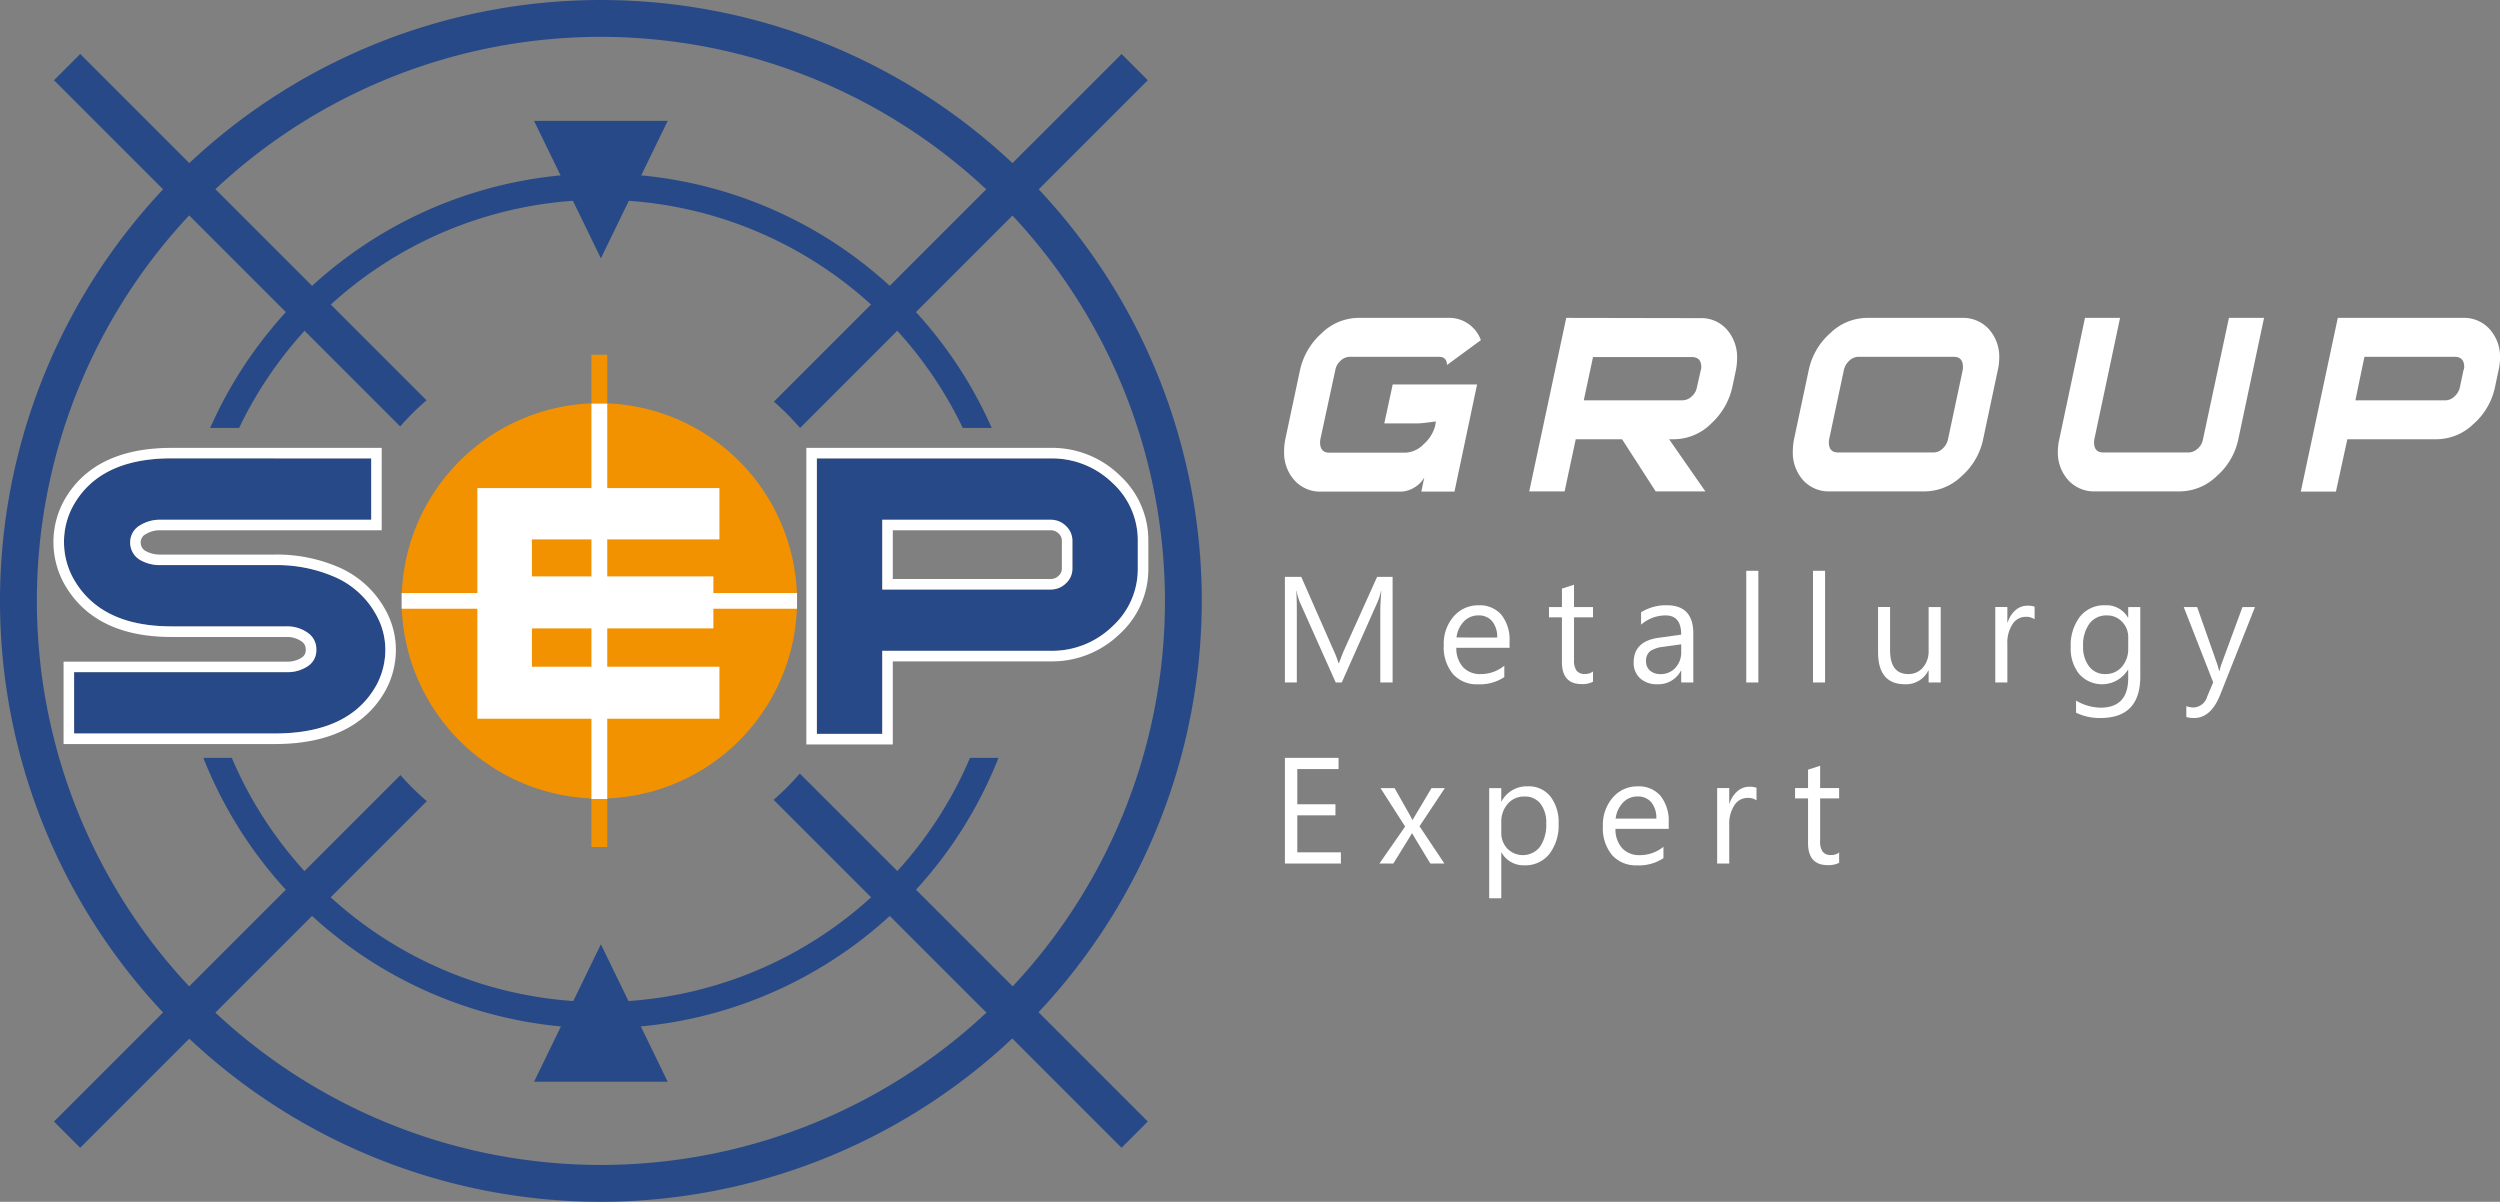 <svg xmlns="http://www.w3.org/2000/svg" width="299.254" height="143.857" viewBox="0 0 299.254 143.857">
  <rect x="0" y="0" width="299.254" height="143.857" fill="#808080" stroke="none"/>
  <g id="Groupe_226" data-name="Groupe 226" transform="translate(0 0)">
    <path id="Tracé_272" data-name="Tracé 272" d="M691.484,872.629a30.155,30.155,0,0,0-3.151,3.125l-41.447-41.44,3.139-3.139Z" transform="translate(-640.426 -824.71)" fill="#284987"/>
    <path id="Tracé_273" data-name="Tracé 273" d="M817.465,998.6l-3.138,3.138-41.648-41.648a31.5,31.5,0,0,0,3.132-3.144Z" transform="translate(-680.073 -864.352)" fill="#284987"/>
    <path id="Tracé_274" data-name="Tracé 274" d="M817.48,834.315l-41.622,41.623a32.258,32.258,0,0,0-3.132-3.151l41.616-41.61Z" transform="translate(-680.088 -824.71)" fill="#284987"/>
    <path id="Tracé_275" data-name="Tracé 275" d="M691.516,960.335l-41.49,41.49-3.139-3.138,41.472-41.472a30.066,30.066,0,0,0,3.157,3.119" transform="translate(-640.426 -864.436)" fill="#284987"/>
    <path id="Tracé_276" data-name="Tracé 276" d="M709.38,965.591a71.928,71.928,0,1,1,71.928-71.929,72.011,72.011,0,0,1-71.928,71.929m0-139.446A67.517,67.517,0,1,0,776.9,893.662a67.593,67.593,0,0,0-67.517-67.517" transform="translate(-637.452 -821.734)" fill="#284987"/>
    <path id="Tracé_277" data-name="Tracé 277" d="M764.764,922.01a48.011,48.011,0,0,1-88.362,0h-3.409a51.168,51.168,0,0,0,95.181,0Zm-44.181-66.8A48.067,48.067,0,0,1,763.9,882.518h3.466a51.147,51.147,0,0,0-93.556,0h3.466a48.067,48.067,0,0,1,43.312-27.312" transform="translate(-648.654 -831.291)" fill="#284987"/>
    <path id="Tracé_278" data-name="Tracé 278" d="M687.1,924.76a8.9,8.9,0,0,1-1.015,4.151q-3.19,5.885-12.226,5.885H649.846v-7.343h25.466a4.366,4.366,0,0,0,2.489-.7,2.258,2.258,0,0,0,1.04-1.994,2.358,2.358,0,0,0-1.064-2.041,4.2,4.2,0,0,0-2.465-.743h-13.82q-8.6,0-11.791-5.838a9.084,9.084,0,0,1,0-8.53q3.14-5.747,11.791-5.747h23.92v7.343H660.235a4.481,4.481,0,0,0-2.465.649,2.329,2.329,0,0,0-1.208,2.089,2.4,2.4,0,0,0,1.208,2.087,4.746,4.746,0,0,0,2.465.6h13.627A17.283,17.283,0,0,1,680.918,916a10.355,10.355,0,0,1,5.122,4.653,8.505,8.505,0,0,1,1.063,4.1" transform="translate(-640.977 -846.989)" fill="#284987"/>
    <path id="Tracé_279" data-name="Tracé 279" d="M684.833,901.282v7.344H659.656a4.479,4.479,0,0,0-2.465.649,2.328,2.328,0,0,0-1.209,2.089,2.4,2.4,0,0,0,1.209,2.087,4.744,4.744,0,0,0,2.465.6h13.627a17.289,17.289,0,0,1,7.055,1.368,10.35,10.35,0,0,1,5.123,4.653,8.508,8.508,0,0,1,1.063,4.1,8.906,8.906,0,0,1-1.015,4.151q-3.189,5.885-12.226,5.885H649.266v-7.344h25.467a4.367,4.367,0,0,0,2.489-.7,2.257,2.257,0,0,0,1.039-1.994,2.357,2.357,0,0,0-1.063-2.041,4.2,4.2,0,0,0-2.465-.743H660.912q-8.6,0-11.791-5.838a9.019,9.019,0,0,1-1.063-4.288,8.928,8.928,0,0,1,1.063-4.242q3.14-5.747,11.791-5.748Zm1.26-1.26H660.912c-6.236,0-10.575,2.154-12.9,6.4a10.34,10.34,0,0,0-.008,9.725c2.361,4.323,6.7,6.509,12.9,6.509h13.821a2.944,2.944,0,0,1,1.743.516,1.1,1.1,0,0,1,.524,1.007,1.011,1.011,0,0,1-.481.947,3.113,3.113,0,0,1-1.787.483H648.006v9.864h25.277c6.494,0,10.98-2.2,13.334-6.544a10.217,10.217,0,0,0,1.167-4.751,9.784,9.784,0,0,0-1.216-4.705,11.613,11.613,0,0,0-5.711-5.2,18.606,18.606,0,0,0-7.575-1.481H659.656a3.553,3.553,0,0,1-1.8-.413,1.129,1.129,0,0,1-.615-1.017,1.083,1.083,0,0,1,.608-1.015,3.236,3.236,0,0,1,1.8-.463h26.437v-9.864Z" transform="translate(-640.397 -846.409)" fill="#fff"/>
    <path id="Tracé_280" data-name="Tracé 280" d="M818.652,915.026a9.256,9.256,0,0,1-3.069,6.97,10.346,10.346,0,0,1-7.369,2.9H788.063v9.943h-7.829V901.863h27.98a10.346,10.346,0,0,1,7.369,2.9,9.305,9.305,0,0,1,3.069,7.015Zm-7.829.024v-3.293a2.412,2.412,0,0,0-.774-1.809,2.563,2.563,0,0,0-1.835-.742H788.063v8.348h20.151a2.566,2.566,0,0,0,1.835-.742,2.362,2.362,0,0,0,.774-1.763" transform="translate(-682.455 -846.989)" fill="#284987"/>
    <path id="Tracé_281" data-name="Tracé 281" d="M807.633,901.283a10.348,10.348,0,0,1,7.369,2.9,9.3,9.3,0,0,1,3.069,7.016v3.245a9.255,9.255,0,0,1-3.069,6.97,10.348,10.348,0,0,1-7.369,2.9H787.483v9.943h-7.829V901.283h27.979Zm-20.151,15.691h20.151a2.566,2.566,0,0,0,1.836-.742,2.363,2.363,0,0,0,.774-1.763v-3.293a2.415,2.415,0,0,0-.774-1.809,2.563,2.563,0,0,0-1.836-.742H787.483v8.347m20.151-16.951h-29.24v35.5h10.349v-9.944h18.891a11.614,11.614,0,0,0,8.235-3.247,10.509,10.509,0,0,0,3.464-7.886V911.2a10.562,10.562,0,0,0-3.464-7.932,11.614,11.614,0,0,0-8.235-3.247m-18.891,9.864h18.891a1.3,1.3,0,0,1,.964.391,1.163,1.163,0,0,1,.385.9v3.293a1.115,1.115,0,0,1-.386.854,1.3,1.3,0,0,1-.963.39H788.743Z" transform="translate(-681.875 -846.409)" fill="#fff"/>
    <path id="Tracé_282" data-name="Tracé 282" d="M730.8,842.864h16l-8,16.451Z" transform="translate(-666.874 -828.394)" fill="#284987"/>
    <path id="Tracé_283" data-name="Tracé 283" d="M746.8,1003.241h-16l8-16.451Z" transform="translate(-666.874 -873.757)" fill="#284987"/>
    <path id="Tracé_284" data-name="Tracé 284" d="M754.987,915.876a23.664,23.664,0,1,1-23.664-23.663,23.664,23.664,0,0,1,23.664,23.663" transform="translate(-659.58 -843.948)" fill="#f39200"/>
    <rect id="Rectangle_44" data-name="Rectangle 44" width="1.891" height="58.92" transform="translate(70.798 42.468)" fill="#f39200"/>
    <path id="Tracé_285" data-name="Tracé 285" d="M749.869,934.653H720.892v-27.61h28.977v6.148H727.421v4.43h21.723v6.225H727.421v4.582h22.448Z" transform="translate(-663.751 -848.622)" fill="#fff"/>
    <rect id="Rectangle_45" data-name="Rectangle 45" width="47.327" height="1.876" transform="translate(48.08 70.99)" fill="#fff"/>
    <rect id="Rectangle_46" data-name="Rectangle 46" width="1.891" height="47.327" transform="translate(70.798 48.315)" fill="#fff"/>
    <path id="Tracé_286" data-name="Tracé 286" d="M882.3,898.095h-3.968l.357-1.694a3.283,3.283,0,0,1-1.238,1.227,3.142,3.142,0,0,1-1.583.467h-9.528a4.126,4.126,0,0,1-3.195-1.358,4.948,4.948,0,0,1-1.238-3.467,7.714,7.714,0,0,1,.144-1.446l1.755-8.255a8.266,8.266,0,0,1,2.6-4.435,6.361,6.361,0,0,1,4.328-1.835h10.7a4.036,4.036,0,0,1,4.027,2.661l-4.054,2.977q-.029-.977-.949-.978h-10.7a1.611,1.611,0,0,0-1.094.47,1.94,1.94,0,0,0-.632,1.143l-1.784,8.255a2.336,2.336,0,0,0-.034.38q0,1.23,1.122,1.229h9.061a3.256,3.256,0,0,0,2.244-1.045A4.417,4.417,0,0,0,880,890.185l.075-.492q-1.695.233-2.1.233H873.9l1.007-4.659h10.1Z" transform="translate(-708.198 -839.247)" fill="#fff"/>
    <path id="Tracé_287" data-name="Tracé 287" d="M929.057,885.612a8.361,8.361,0,0,1-2.474,4.286,6.377,6.377,0,0,1-4.458,1.927h-.632l4.343,6.242h-5.948l-4.023-6.242h-5.546l-1.331,6.242h-4.234l4.429-20.768,16.021.03a4.066,4.066,0,0,1,3.221,1.38,5.009,5.009,0,0,1,1.209,3.423,7.655,7.655,0,0,1-.144,1.438Zm-4.234,0,.462-2.042a1.284,1.284,0,0,0,.062-.375q0-1.206-1.127-1.207H912.387l-1.106,5.177H923.1a1.627,1.627,0,0,0,1.092-.46,1.889,1.889,0,0,0,.632-1.094" transform="translate(-721.701 -839.247)" fill="#fff"/>
    <path id="Tracé_288" data-name="Tracé 288" d="M973.607,891.825a8.053,8.053,0,0,1-2.575,4.415,6.4,6.4,0,0,1-4.357,1.827H955.256a4.117,4.117,0,0,1-3.208-1.352,4.949,4.949,0,0,1-1.222-3.452,7.631,7.631,0,0,1,.144-1.439l1.755-8.255a8.1,8.1,0,0,1,2.574-4.435,6.393,6.393,0,0,1,4.358-1.835h11.42a4.16,4.16,0,0,1,3.221,1.355,4.935,4.935,0,0,1,1.236,3.458,6.42,6.42,0,0,1-.173,1.441Zm-4.205,0,1.755-8.255a2.345,2.345,0,0,0,.034-.38q0-1.23-1.092-1.23H958.684a1.592,1.592,0,0,0-1.107.469,2.141,2.141,0,0,0-.647,1.142l-1.755,8.256a2.262,2.262,0,0,0-.034.374q0,1.207,1.093,1.207h11.443a1.571,1.571,0,0,0,1.078-.46,2.086,2.086,0,0,0,.647-1.122" transform="translate(-736.222 -839.247)" fill="#fff"/>
    <path id="Tracé_289" data-name="Tracé 289" d="M1018.755,891.825a8.02,8.02,0,0,1-2.589,4.415,6.423,6.423,0,0,1-4.343,1.827h-10.211a4.16,4.16,0,0,1-3.221-1.352,4.915,4.915,0,0,1-1.237-3.452,6.432,6.432,0,0,1,.172-1.439L1000.4,877.3h4.2l-3.078,14.527a2.263,2.263,0,0,0-.034.374q0,1.207,1.092,1.207H1012.8a1.621,1.621,0,0,0,1.092-.46,1.9,1.9,0,0,0,.633-1.123l3.107-14.525h4.2Z" transform="translate(-750.824 -839.247)" fill="#fff"/>
    <path id="Tracé_290" data-name="Tracé 290" d="M1062.857,885.612a8.052,8.052,0,0,1-2.571,4.387,6.4,6.4,0,0,1-4.353,1.826h-10.745l-1.365,6.271h-4.205l4.429-20.8h14.987a4.127,4.127,0,0,1,3.193,1.357,4.942,4.942,0,0,1,1.237,3.463,6.43,6.43,0,0,1-.173,1.443Zm-4.2,0,.432-2.042a.948.948,0,0,0,.09-.381q0-1.228-1.125-1.229h-10.821l-1.08,5.206h10.78a1.573,1.573,0,0,0,1.077-.46,2.082,2.082,0,0,0,.647-1.094" transform="translate(-764.208 -839.247)" fill="#fff"/>
    <path id="Tracé_291" data-name="Tracé 291" d="M874.937,935.207h-1.474v-8.484q0-1,.124-2.461h-.036a7.893,7.893,0,0,1-.38,1.226l-4.321,9.718h-.724l-4.312-9.648a7.59,7.59,0,0,1-.379-1.3H863.4q.071.759.071,2.478v8.466h-1.429V922.561H864l3.88,8.818a11.347,11.347,0,0,1,.582,1.517h.053q.379-1.04.609-1.552l3.959-8.783h1.853Z" transform="translate(-708.239 -853.513)" fill="#fff"/>
    <path id="Tracé_292" data-name="Tracé 292" d="M897.691,932.62h-6.375a3.373,3.373,0,0,0,.811,2.328,2.8,2.8,0,0,0,2.135.82,4.434,4.434,0,0,0,2.8-1v1.358a5.24,5.24,0,0,1-3.147.864,3.816,3.816,0,0,1-3.008-1.231,5.032,5.032,0,0,1-1.093-3.46,4.94,4.94,0,0,1,1.194-3.436,3.831,3.831,0,0,1,2.967-1.327,3.4,3.4,0,0,1,2.744,1.146,4.783,4.783,0,0,1,.97,3.183Zm-1.482-1.227a2.941,2.941,0,0,0-.6-1.948,2.059,2.059,0,0,0-1.654-.7,2.338,2.338,0,0,0-1.737.731,3.319,3.319,0,0,0-.881,1.913Z" transform="translate(-716.993 -855.08)" fill="#fff"/>
    <path id="Tracé_293" data-name="Tracé 293" d="M913.472,935.553a2.786,2.786,0,0,1-1.349.282q-2.373,0-2.372-2.645v-5.344H908.2v-1.235h1.553v-2.205l1.447-.467v2.672h2.274v1.235H911.2v5.088a2.108,2.108,0,0,0,.308,1.3,1.231,1.231,0,0,0,1.022.388,1.519,1.519,0,0,0,.944-.3Z" transform="translate(-722.787 -853.947)" fill="#fff"/>
    <path id="Tracé_294" data-name="Tracé 294" d="M930.149,936.774H928.7v-1.411h-.035a3.028,3.028,0,0,1-2.778,1.622,2.966,2.966,0,0,1-2.112-.714,2.476,2.476,0,0,1-.763-1.9q0-2.531,2.981-2.946l2.707-.379q0-2.3-1.86-2.3a4.445,4.445,0,0,0-2.945,1.111v-1.481a5.592,5.592,0,0,1,3.069-.847q3.182,0,3.183,3.369Zm-1.446-4.568-2.178.3a3.531,3.531,0,0,0-1.517.5,1.438,1.438,0,0,0-.512,1.266,1.382,1.382,0,0,0,.472,1.081,1.824,1.824,0,0,0,1.257.418,2.319,2.319,0,0,0,1.776-.754,2.692,2.692,0,0,0,.7-1.909Z" transform="translate(-727.457 -855.08)" fill="#fff"/>
    <rect id="Rectangle_47" data-name="Rectangle 47" width="1.446" height="13.369" transform="translate(209.031 68.325)" fill="#fff"/>
    <rect id="Rectangle_48" data-name="Rectangle 48" width="1.446" height="13.369" transform="translate(217.017 68.325)" fill="#fff"/>
    <path id="Tracé_295" data-name="Tracé 295" d="M973.224,936.871h-1.446v-1.428h-.036a2.971,2.971,0,0,1-2.787,1.64q-3.227,0-3.228-3.845v-5.4h1.438v5.167q0,2.858,2.187,2.858a2.212,2.212,0,0,0,1.742-.781,2.986,2.986,0,0,0,.684-2.042v-5.2h1.446Z" transform="translate(-740.919 -855.177)" fill="#fff"/>
    <path id="Tracé_296" data-name="Tracé 296" d="M990.921,929.232a1.766,1.766,0,0,0-1.093-.291,1.846,1.846,0,0,0-1.548.873,4.035,4.035,0,0,0-.622,2.38v4.6h-1.446v-9.03h1.446v1.861h.036a3.15,3.15,0,0,1,.944-1.486,2.153,2.153,0,0,1,1.419-.534,2.372,2.372,0,0,1,.865.123Z" transform="translate(-747.375 -855.104)" fill="#fff"/>
    <path id="Tracé_297" data-name="Tracé 297" d="M1007.731,936.051q0,4.974-4.763,4.974a6.4,6.4,0,0,1-2.927-.635v-1.446a6.012,6.012,0,0,0,2.91.847q3.333,0,3.333-3.545v-.988h-.036a3.653,3.653,0,0,1-5.816.524,4.811,4.811,0,0,1-1.027-3.232,5.625,5.625,0,0,1,1.106-3.66,3.7,3.7,0,0,1,3.03-1.358,2.944,2.944,0,0,1,2.707,1.464h.036v-1.252h1.446Zm-1.446-3.36v-1.332a2.584,2.584,0,0,0-.727-1.843,2.4,2.4,0,0,0-1.812-.767,2.512,2.512,0,0,0-2.1.974,4.347,4.347,0,0,0-.76,2.73,3.739,3.739,0,0,0,.728,2.412,2.348,2.348,0,0,0,1.927.9,2.514,2.514,0,0,0,1.98-.863,3.224,3.224,0,0,0,.763-2.213" transform="translate(-751.534 -855.08)" fill="#fff"/>
    <path id="Tracé_298" data-name="Tracé 298" d="M1027.683,927.841l-4.154,10.476q-1.11,2.8-3.121,2.805a3.325,3.325,0,0,1-.944-.115v-1.3a2.668,2.668,0,0,0,.855.158,1.773,1.773,0,0,0,1.64-1.3l.723-1.711-3.527-9.012h1.605l2.443,6.95q.044.131.185.687h.053q.044-.213.177-.67l2.566-6.967Z" transform="translate(-757.758 -855.177)" fill="#fff"/>
    <path id="Tracé_299" data-name="Tracé 299" d="M868.745,966.855h-6.7V954.209h6.42v1.34h-4.938v4.207h4.568v1.332h-4.568v4.427h5.22Z" transform="translate(-708.239 -863.488)" fill="#fff"/>
    <path id="Tracé_300" data-name="Tracé 300" d="M886.4,959.489l-3.034,4.568,2.981,4.462h-1.684l-1.773-2.927c-.112-.182-.244-.412-.4-.688h-.035q-.044.079-.414.688l-1.808,2.927h-1.666l3.078-4.427-2.946-4.6h1.685l1.746,3.086c.128.23.255.465.379.706h.036l2.257-3.793Z" transform="translate(-713.449 -865.152)" fill="#fff"/>
    <path id="Tracé_301" data-name="Tracé 301" d="M899.237,967.116H899.2v5.459h-1.446V959.392H899.2v1.588h.036a3.42,3.42,0,0,1,3.121-1.8,3.31,3.31,0,0,1,2.726,1.213,5.025,5.025,0,0,1,.979,3.249,5.6,5.6,0,0,1-1.1,3.63,3.671,3.671,0,0,1-3.016,1.362,3.019,3.019,0,0,1-2.707-1.517m-.036-3.642v1.261a2.687,2.687,0,0,0,.727,1.9,2.6,2.6,0,0,0,3.907-.225,4.611,4.611,0,0,0,.746-2.8,3.646,3.646,0,0,0-.7-2.363A2.309,2.309,0,0,0,902,960.4a2.561,2.561,0,0,0-2.028.877,3.219,3.219,0,0,0-.768,2.2" transform="translate(-719.496 -865.055)" fill="#fff"/>
    <path id="Tracé_302" data-name="Tracé 302" d="M925.508,964.268h-6.376a3.375,3.375,0,0,0,.811,2.328,2.8,2.8,0,0,0,2.135.82,4.435,4.435,0,0,0,2.8-1v1.358a5.239,5.239,0,0,1-3.147.864,3.816,3.816,0,0,1-3.008-1.231,5.032,5.032,0,0,1-1.093-3.46,4.939,4.939,0,0,1,1.194-3.436,3.831,3.831,0,0,1,2.967-1.326,3.4,3.4,0,0,1,2.743,1.146,4.782,4.782,0,0,1,.97,3.183Zm-1.482-1.226a2.939,2.939,0,0,0-.6-1.948,2.059,2.059,0,0,0-1.654-.7,2.337,2.337,0,0,0-1.737.732,3.319,3.319,0,0,0-.881,1.913Z" transform="translate(-725.76 -865.055)" fill="#fff"/>
    <path id="Tracé_303" data-name="Tracé 303" d="M942.31,960.88a1.765,1.765,0,0,0-1.093-.291,1.847,1.847,0,0,0-1.548.873,4.036,4.036,0,0,0-.622,2.38v4.6H937.6v-9.03h1.446v1.861h.036a3.149,3.149,0,0,1,.944-1.486,2.152,2.152,0,0,1,1.419-.533,2.367,2.367,0,0,1,.865.123Z" transform="translate(-732.054 -865.079)" fill="#fff"/>
    <path id="Tracé_304" data-name="Tracé 304" d="M956.493,967.2a2.786,2.786,0,0,1-1.349.282q-2.373,0-2.372-2.645v-5.344h-1.553v-1.235h1.553v-2.205l1.447-.467v2.672h2.274v1.235h-2.274v5.088a2.108,2.108,0,0,0,.308,1.3,1.231,1.231,0,0,0,1.022.388,1.519,1.519,0,0,0,.944-.3Z" transform="translate(-736.346 -863.922)" fill="#fff"/>
  </g>
</svg>
